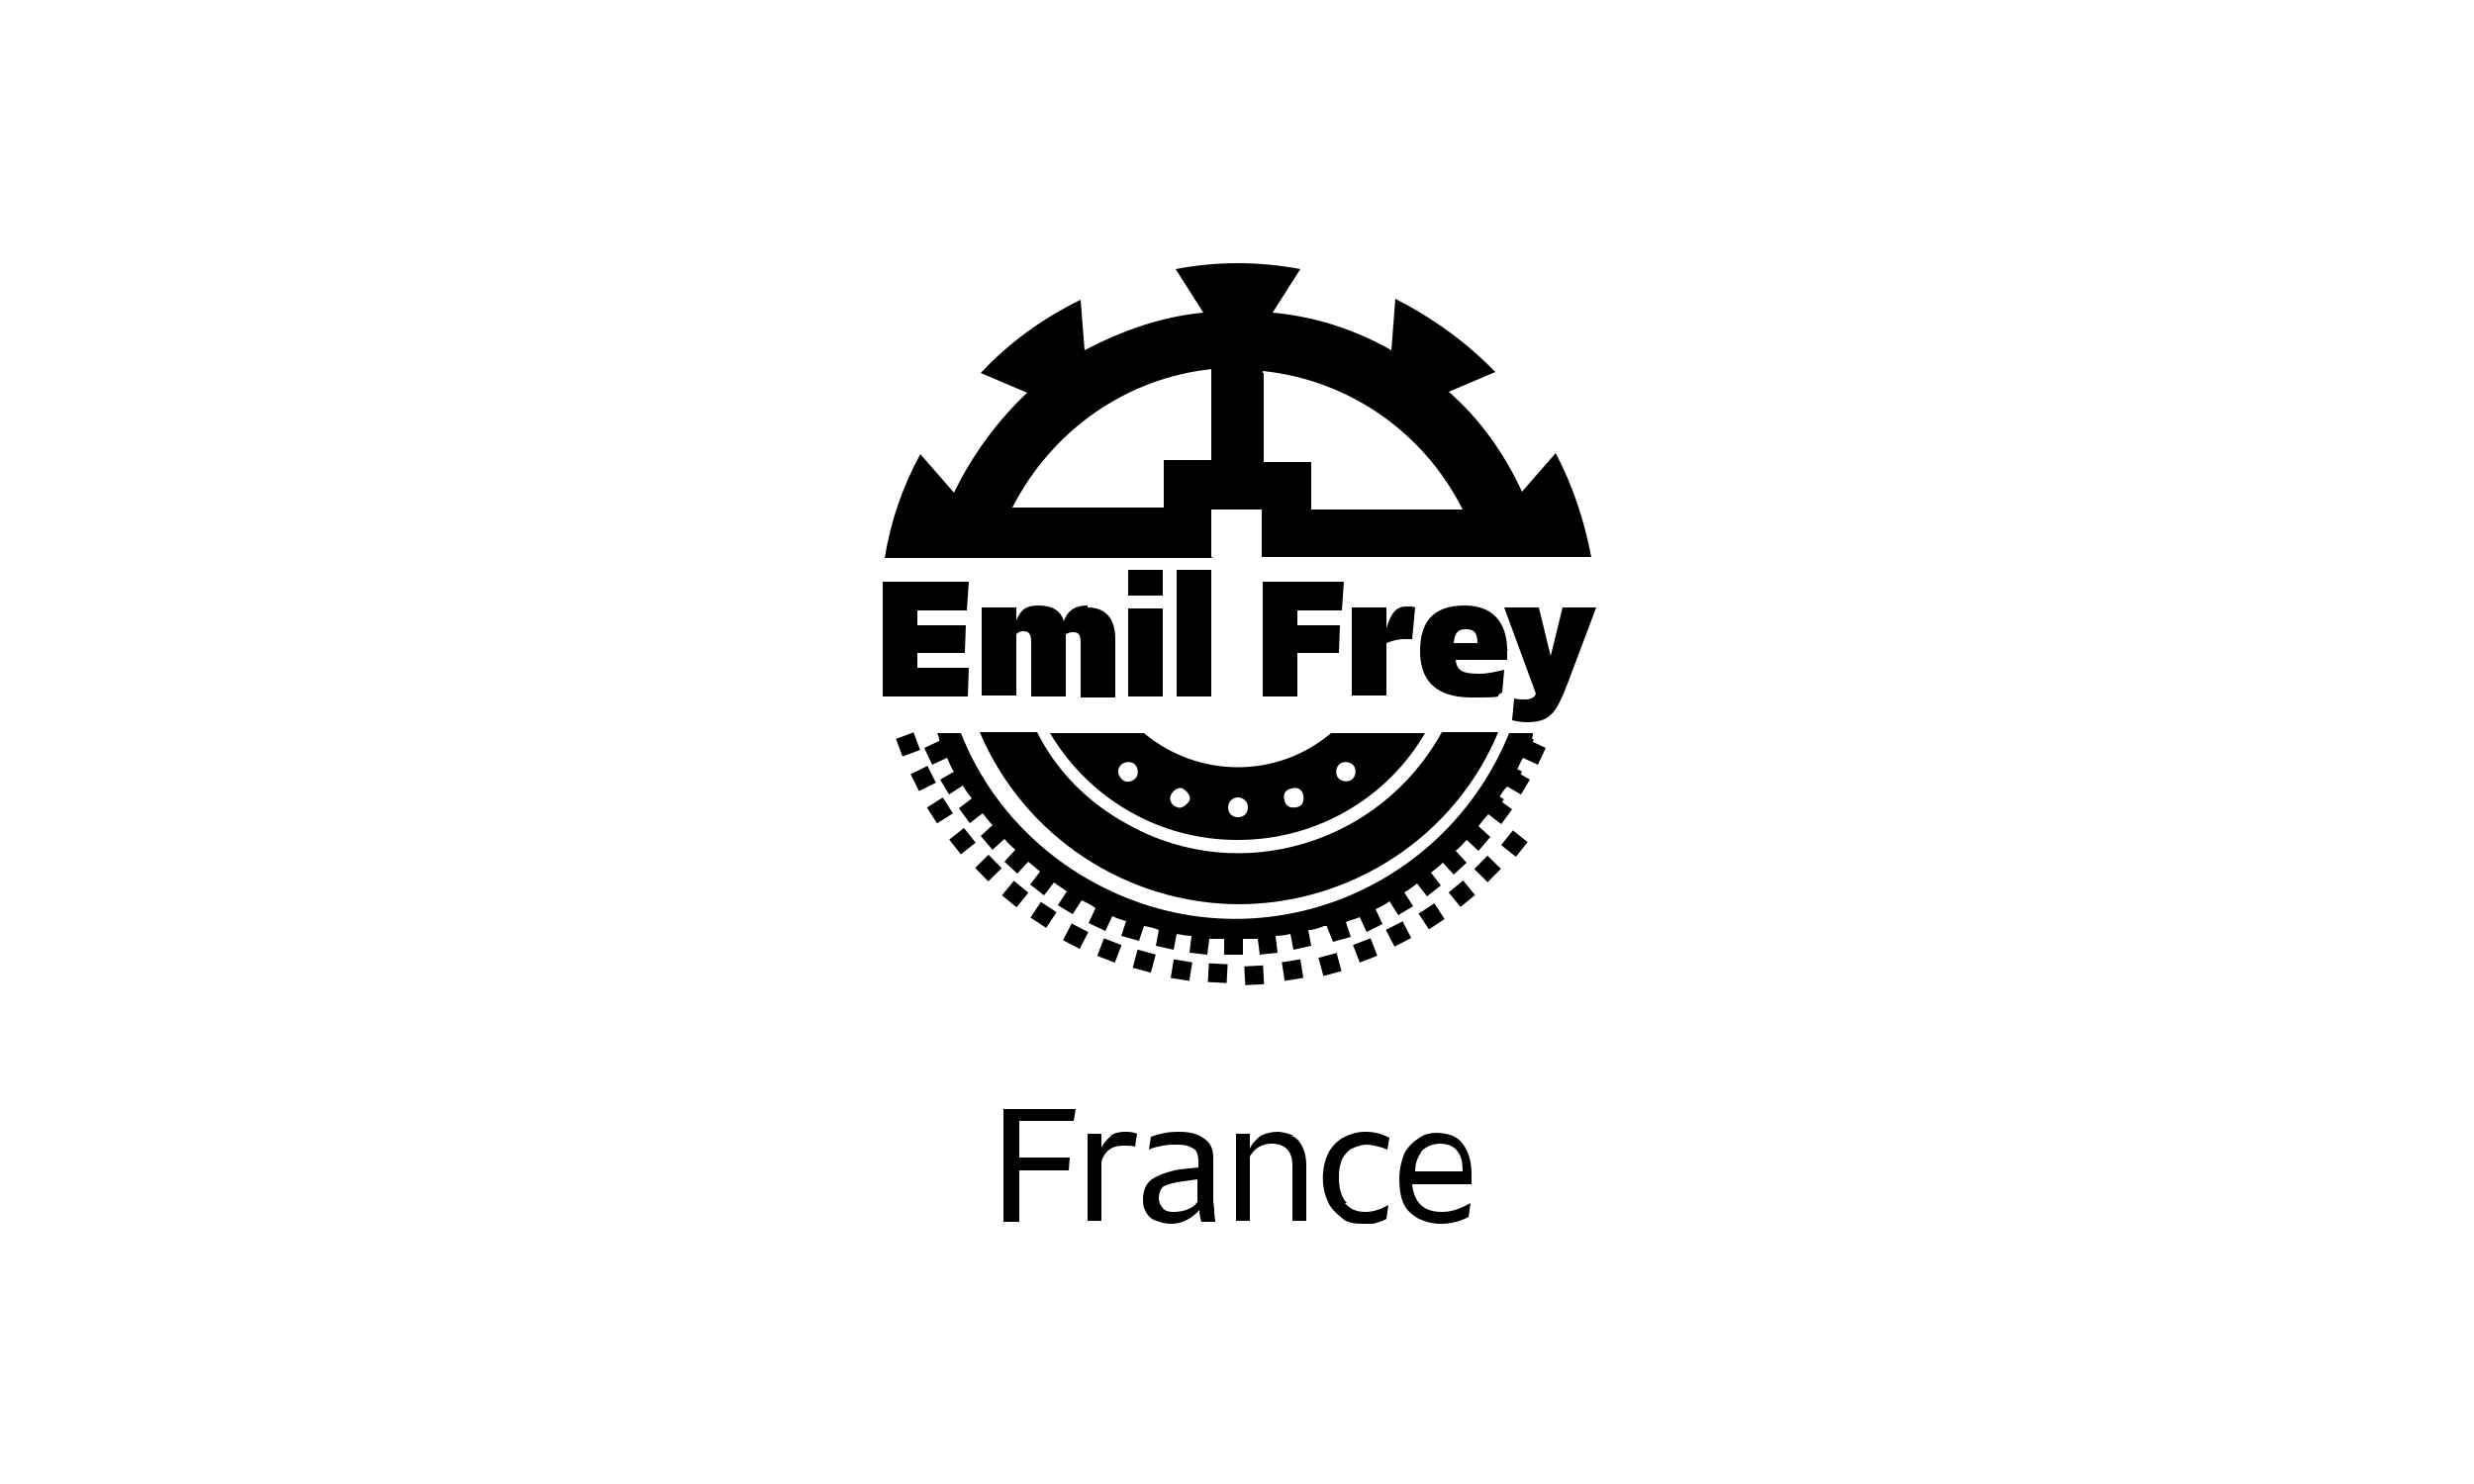 <svg xmlns="http://www.w3.org/2000/svg" id="Calque_1" viewBox="0 0 250 150"><defs><style> .st0 { fill: #fff; } </style></defs><rect class="st0" width="250" height="150"></rect><path d="M122.4,56.3v-4.8h5.1v4.8h33.3c-.7-3.7-1.9-7.3-3.6-10.5l-3.4,3.9c-1.8-3.9-4.3-7.4-7.4-10.1h0l4.7-2c-3-3.1-6.4-5.5-10.1-7.4l-.4,5.2c-3.7-2.1-7.7-3.4-12-3.8l2.8-4.4c-4.2-.8-8.5-.8-12.6,0l2.8,4.4c-4.2.4-8.2,1.8-12,3.8l-.4-5.1c-3.9,1.9-7.3,4.4-10.1,7.4l4.7,2h0c-3.1,2.9-5.6,6.4-7.4,10.1l-3.4-3.9c-1.8,3.3-3,6.8-3.6,10.5h33.4-.2ZM127.6,37.5c8.7.9,16.3,6.2,20.2,14h-15.3v-4.8h-4.8v-9h-.1ZM122.4,37.5v9h-4.8v4.8h-15.3c4-7.8,11.5-13.1,20.2-14h-.1Z"></path><polygon points="97.9 67.5 92.7 67.5 92.7 66 97.5 66 97.6 63.2 92.7 63.2 92.7 61.7 97.7 61.7 97.9 58.8 89.2 58.8 89.2 70.4 97.8 70.4 97.9 67.5"></polygon><path d="M109.9,61.2c-1.1,0-2,.4-2.4,1.6-.3-1.1-1.2-1.6-2.6-1.6s-1.8.6-2.2,1.5v-1.3h-3.5v8.9h3.5v-6.2c.2-.2.4-.3.7-.3.5,0,.8.2.8,1.1v5.5h3.5v-6.3c.2-.1.4-.2.7-.2.6,0,.8.2.8,1.1v5.5h3.5v-5.9c0-2-.9-3.2-2.8-3.2h0v-.2Z"></path><rect x="114" y="57.6" width="3.5" height="2.6"></rect><rect x="114" y="61.5" width="3.5" height="8.9"></rect><rect x="118.9" y="57.6" width="3.5" height="12.8"></rect><polygon points="135.6 61.7 135.8 58.8 127.6 58.8 127.6 70.4 131.1 70.4 131.1 66 135.3 66 135.4 63.2 131.1 63.2 131.1 61.7 135.6 61.7"></polygon><path d="M141.9,64.6h.8l.3-3.2c-.2-.1-.5-.1-.9-.1-.9,0-1.5.5-2,2.2v-2.1h-3.5v8.9c-.1,0,3.5,0,3.5,0v-5.3c.5-.2,1.1-.4,1.8-.4Z"></path><path d="M152.3,65.7c0-2.1-.9-4.5-4.3-4.5s-4.5,1.9-4.5,4.6,1.3,4.7,5.2,4.7,2.1-.1,3.1-.5l.2-2.3c-.9.2-1.6.4-2.5.4-1.5,0-2.3-.2-2.4-1.4h5.2v-1.1h.1ZM146.9,65c.1-1.1.5-1.4,1.2-1.4s1.2.2,1.2,1.4h-2.4Z"></path><path d="M154.2,70.7c-.4,0-.8,0-1.2-.1l-.2,2.2c.4.1,1,.2,1.4.2,2.4,0,3-.8,4.2-3.9l2.9-7.7h-3.4l-1.2,4.9-1.2-4.9h-3.5l3.2,8.7c-.1.4-.5.6-1.1.6h.2Z"></path><path d="M125.1,84.9c7.8,0,15-4.1,18.9-10.8h-9.5c-5.4,4.6-13.4,4.6-18.9,0h-9.5c4,6.7,11.1,10.8,18.9,10.8ZM135.4,77.2c.4-.3,1.1-.2,1.4.2.3.4.2,1.1-.2,1.4s-1.1.2-1.4-.2h0c-.3-.4-.2-1.1.2-1.4h0ZM130.5,79.7c.6-.2,1.1.1,1.2.7s-.1,1.1-.7,1.2-1.1-.1-1.2-.7h0c-.2-.6.1-1.1.7-1.2h0ZM125.1,80.6c.5,0,1,.4,1,1s-.4,1-1,1-1-.4-1-1h0c0-.5.4-1,1-1h0ZM118.3,80.4c.2-.5.8-.9,1.2-.7s.9.8.7,1.2-.8.9-1.2.7c-.6-.1-.9-.8-.7-1.2h0ZM113.2,77.4c.3-.4,1-.5,1.4-.2s.5,1,.2,1.4-1,.6-1.4.2-.6-.9-.2-1.4h0Z"></path><rect x="122.1" y="97.4" width="1.9" height="1.9" transform="translate(18.4 216.1) rotate(-87)"></rect><rect x="118.4" y="97.1" width="1.9" height="1.9" transform="translate(3.7 200.4) rotate(-80.9)"></rect><rect x="114.7" y="96.2" width="1.9" height="1.9" transform="translate(-8.3 183.5) rotate(-74.9)"></rect><rect x="111.2" y="95.1" width="1.9" height="1.9" transform="translate(-18 165.9) rotate(-68.8)"></rect><rect x="107.8" y="93.6" width="1.9" height="1.9" transform="translate(-25.2 147.9) rotate(-62.7)"></rect><rect x="104.5" y="91.6" width="1.9" height="1.9" transform="translate(-29.8 129.8) rotate(-56.7)"></rect><rect x="101.6" y="89.5" width="1.9" height="1.9" transform="translate(-32.4 112.2) rotate(-50.6)"></rect><rect x="98.9" y="86.9" width="1.9" height="1.9" transform="translate(-32.9 95.3) rotate(-44.6)"></rect><rect x="96.3" y="84.1" width="1.9" height="1.9" transform="translate(-31.8 79) rotate(-38.5)"></rect><rect x="94" y="81" width="1.9" height="1.9" transform="translate(-29.1 63.6) rotate(-32.4)"></rect><rect x="92.3" y="77.7" width="1.9" height="1.9" transform="translate(-25.2 49.7) rotate(-26.4)"></rect><rect x="90.8" y="74.3" width="1.9" height="1.9" transform="translate(-20.4 36.5) rotate(-20.3)"></rect><rect x="125.8" y="97.6" width="1.9" height="1.9" transform="translate(-5 6.8) rotate(-3)"></rect><rect x="129.7" y="97.1" width="1.9" height="1.9" transform="translate(-13.9 21.9) rotate(-9.1)"></rect><rect x="133.4" y="96.5" width="1.9" height="1.9" transform="translate(-20.7 38.4) rotate(-15.1)"></rect><rect x="137" y="95.1" width="1.9" height="1.9" transform="translate(-25.4 56.4) rotate(-21.2)"></rect><rect x="140.4" y="93.5" width="1.9" height="1.9" transform="translate(-27.6 75.3) rotate(-27.3)"></rect><rect x="143.7" y="91.7" width="1.9" height="1.9" transform="translate(-27.1 94.6) rotate(-33.3)"></rect><rect x="146.8" y="89.4" width="1.9" height="1.9" transform="translate(-23.8 114.3) rotate(-39.4)"></rect><rect x="149.4" y="86.9" width="1.9" height="1.9" transform="translate(-17.8 133.2) rotate(-45.4)"></rect><rect x="152" y="84.3" width="1.9" height="1.9" transform="translate(-8.9 151.9) rotate(-51.5)"></rect><rect x="150.2" y="80.2" width="1.5" height="1.5" transform="translate(1.7 165.1) rotate(-57.6)"></rect><rect x="152" y="77.6" width="1.5" height="1.5" transform="translate(14.7 180.3) rotate(-63.6)"></rect><rect x="153.3" y="74.4" width="1.5" height="1.5" transform="translate(30.1 193.6) rotate(-69.7)"></rect><path d="M134.1,93.7l.6,1.5,1.8-.5-.5-1.5c.4-.2,1-.3,1.4-.5l.7,1.5,1.6-.8-.7-1.5c.4-.2.9-.4,1.4-.8l.9,1.4,1.5-.9-.9-1.4c.4-.2.9-.6,1.3-.9l1,1.3,1.4-1.1-1-1.3c.4-.3.9-.7,1.2-1l1.1,1.2,1.3-1.2-1.1-1.2c.4-.3.8-.8,1.1-1.1l1.2,1.1,1.2-1.4-1.2-1.1c.3-.4.7-.9,1-1.2l1.3,1,1.1-1.5-1.4-1c.2-.4.5-.9.9-1.3l1.4.8.9-1.5-1.4-.8c.2-.4.4-.9.7-1.4l1.5.7.8-1.7-1.5-.7c.1-.2.2-.4.2-.8h-2.4c-6.2,15.3-23.5,22.8-38.8,16.6-7.6-3.1-13.6-9-16.6-16.6h-2.4c.1.2.2.4.2.8l-1.5.7.8,1.7,1.5-.7c.2.4.4,1,.7,1.4l-1.4.8.9,1.5,1.4-.9c.2.4.6.9.9,1.3l-1.3,1,1.1,1.5,1.3-1c.3.4.7.9,1,1.2l-1.2,1.1,1.2,1.4,1.2-1.1c.3.4.8.8,1.1,1.1l-1.1,1.2,1.3,1.2,1.1-1.2c.4.3.8.7,1.2,1l-1,1.3,1.4,1.1,1-1.3c.4.3.9.6,1.3.9l-.9,1.4,1.5.9.9-1.4c.4.2.9.4,1.4.8l-.7,1.5,1.7.8.7-1.5c.4.2,1,.4,1.4.5l-.5,1.5,1.8.5.5-1.5c.6.1,1,.2,1.5.4l-.3,1.6,1.8.4.3-1.6c.5.1,1.1.2,1.5.2l-.2,1.7,1.8.2.2-1.6h1.5v1.6h1.9v-1.6h1.5l.2,1.6,1.8-.2-.2-1.7c.5,0,1.1-.1,1.5-.2l.3,1.6,1.8-.4-.3-1.6c.6,0,1.1-.2,1.6-.4h.3,0Z"></path><path d="M125.1,91.4c11.4,0,21.9-6.8,26.3-17.4h-5.7c-6.2,11.3-20.4,15.6-31.6,9.4-4.1-2.2-7.3-5.4-9.3-9.4h-5.8c4.5,10.6,14.9,17.4,26.3,17.4h-.1Z"></path><polygon points="101.4 123.5 103 123.5 103 118.3 108 118.3 108.1 117 103 117 103 113.3 108.5 113.3 108.7 112.1 101.4 112.1 101.4 123.5"></polygon><path d="M112.3,114.8c-.4.3-.8.8-1,1.2v-1.4h-1.4v8.8h1.4v-6c.1-.4.4-.9.8-1.2s.9-.4,1.4-.4.9,0,1.2.1l.2-1.3c-.4-.2-.9-.2-1.3-.2s-1,.1-1.4.4h.1Z"></path><path d="M122.6,121.4v-4.3c0-.9-.2-1.5-.9-2s-1.4-.7-2.6-.7-1.9.2-2.8.5l-.2,1.3c.4-.2.9-.3,1.4-.4s1-.1,1.4-.1.9,0,1.3.2.5.2.7.5c.1.2.2.6.2.9v.7l-1.9.2c-1.2.2-2.2.6-2.8,1s-.9,1.2-.9,2,.1.9.3,1.3c.2.4.6.8,1.1.9.4.2,1,.3,1.5.3,1.1,0,2.1-.6,2.8-1.4,0,.4.1.9.2,1.2h1.4c0-.3-.1-.7-.1-1.1s-.1-.8-.1-1.1h-.2ZM121.1,121.3c-.2.4-.5.7-1,.9-.4.2-1,.3-1.5.3s-.9-.1-1.1-.4c-.2-.2-.4-.5-.4-1s.2-1,.5-1.2c.4-.2,1.1-.4,2-.5l1.4-.2v2.2h.1Z"></path><path d="M130.7,114.8c-.4-.2-1.1-.4-1.6-.4s-1.1.1-1.7.4c-.4.3-.9.8-1.1,1.3v-1.5h-1.4v8.8h1.4v-6.5c.5-.9,1.3-1.3,2.2-1.3,1.4,0,2.1.8,2.1,2.2v5.6h1.4v-5.7c0-.5-.1-1.2-.4-1.8-.2-.4-.5-.9-1.1-1.1h.2Z"></path><path d="M136.1,121.6c-.5-.5-.8-1.4-.8-2.5s.1-1.2.3-1.9c.2-.4.6-.9,1-1.1s1-.4,1.5-.4,1.4.2,2.1.5l.2-1.2c-.8-.4-1.5-.6-2.4-.6s-1.5.2-2.3.6c-.7.4-1.2,1-1.5,1.6-.7,1.5-.7,3.4,0,4.9.3.7.9,1.2,1.5,1.7s1.5.5,2.3.5.8,0,1.1-.1.7-.2,1-.4l.2-1.4c-.7.4-1.5.7-2.3.7s-1.5-.2-2.1-.9h.1Z"></path><path d="M145.3,114.5c-.7,0-1.4.1-2,.6-.5.3-1.1.9-1.4,1.5-.3.8-.5,1.6-.5,2.5s.1,1.8.4,2.5c.3.7.9,1.2,1.4,1.5.8.4,1.5.6,2.4.6s1.9-.2,2.8-.7l.2-1.4c-.9.5-1.8.9-2.9.9-1.8,0-2.8-.9-3-2.8h6v-1c0-1.3-.3-2.3-.9-3.1s-1.5-1.1-2.9-1.1h.2ZM143,118.4c0-.9.3-1.5.7-2.1.4-.4,1.1-.7,1.8-.7s1.4.2,1.8.8c.4.5.5,1.2.5,2h-4.7Z"></path></svg>
